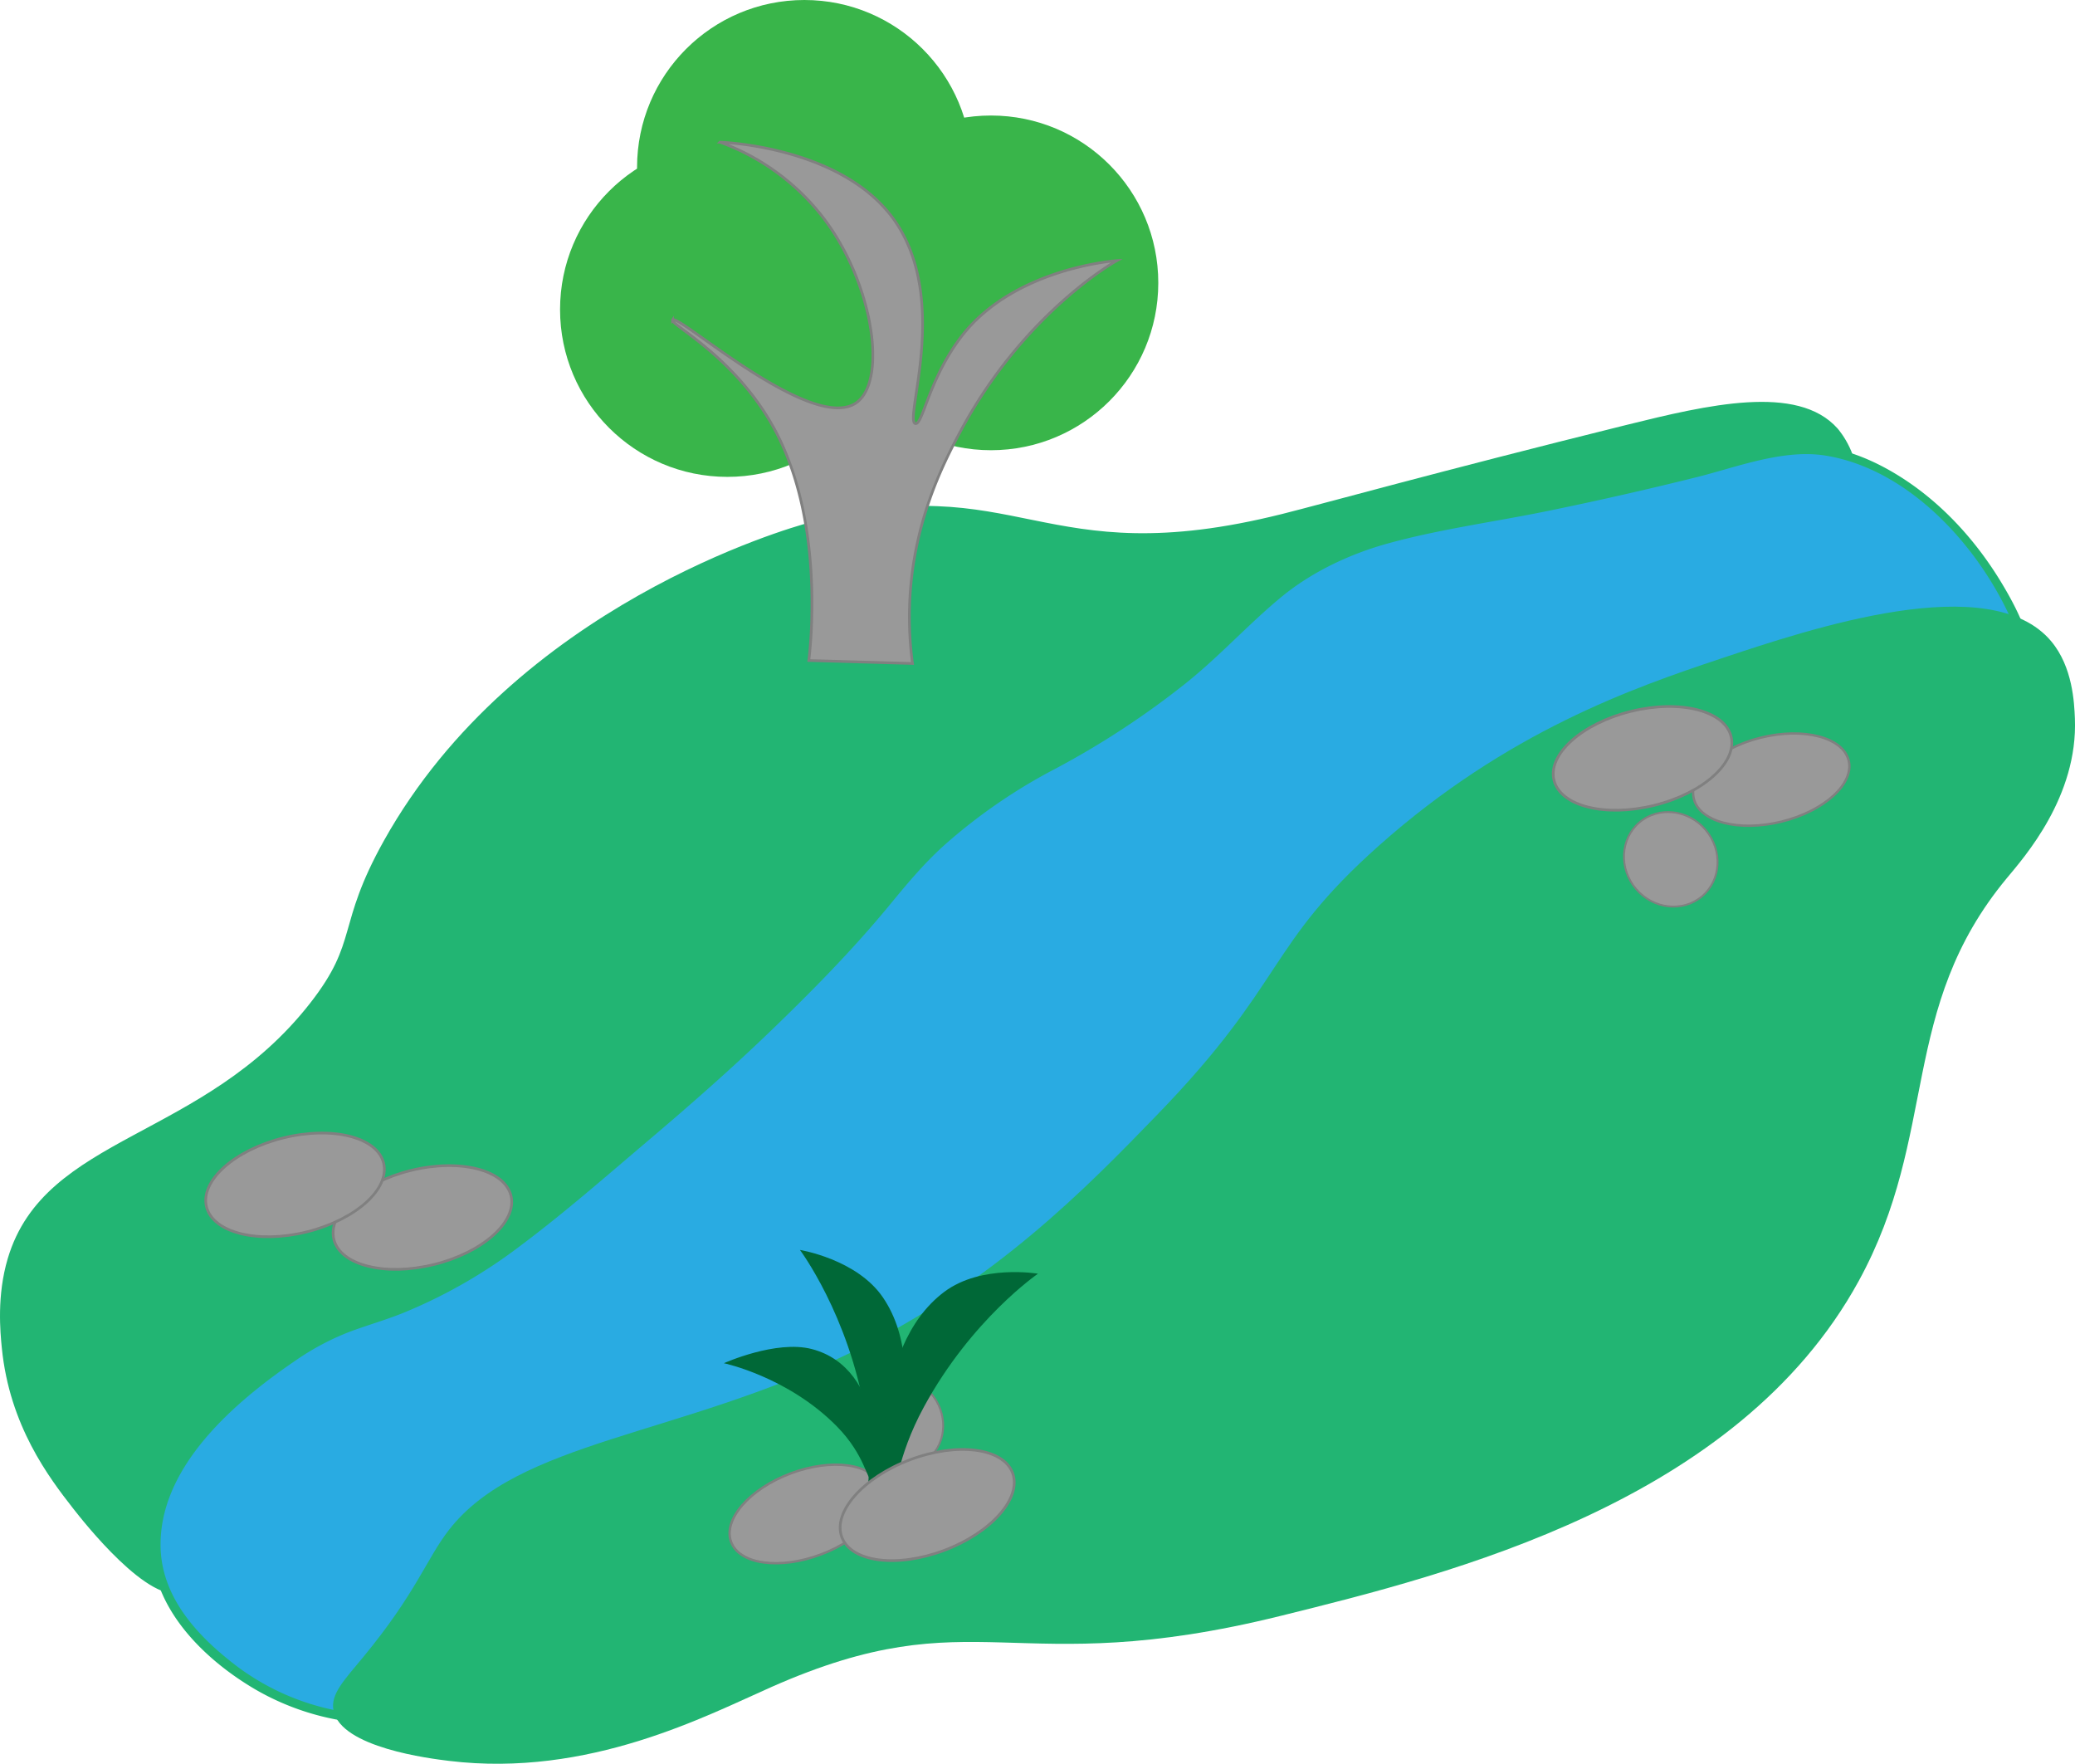 <svg xmlns="http://www.w3.org/2000/svg" id="Layer_1" data-name="Layer 1" viewBox="0 0 700.65 595.48"><defs><style>.cls-1{fill:#39b54a}.cls-4{fill:#22b573}.cls-5,.cls-6,.cls-7{stroke-miterlimit:10;fill:#999;stroke:gray}.cls-5{stroke-width:.8px}.cls-6{stroke-width:.64px}.cls-7{stroke-width:.91px}.cls-8{fill:#006837}</style></defs><circle class="cls-1" cx="245.61" cy="104.5" r="56.5"/><circle class="cls-1" cx="271.61" cy="56.5" r="56.5"/><circle class="cls-1" cx="334.61" cy="95.5" r="56.5"/><path d="M234.5 431.5c-36.29 46.4-89.58 44.35-102 86-3.73 12.51-2.52 24.75-2 30 2.58 26.15 15.84 43.56 24 54 3.2 4.09 25.84 33 37 28 5.28-2.39 3.62-10.4 8-22 3.31-8.76 9.66-18.52 33-35 29.59-20.89 41.05-20.52 66-36 23.33-14.48 20.06-19 52-45 34.25-27.88 41.58-25.58 77-52 41.27-30.78 34.23-36.08 72-64 38.73-28.64 74.42-44 91-51 24.69-10.44 46.88-17.34 78-27 54.85-17 83.35-22.2 87-40 2.16-10.55-5.63-19.58-6-20-13.27-14.92-43.31-7.86-71-1-64.46 16-101.86 26.46-116 30-82.48 20.66-88.88-16.06-160 3-6.1 1.63-98.76 27.83-143 107-16.22 29.02-8.37 33.73-25 55z" transform="translate(-129.39 -92.5)" stroke-miterlimit="10" stroke="#22b573" fill="#22b573"/><path d="M257.25 673c-8.13-.18-29.9-1.75-49.75-17.5-7.3-5.79-22.37-17.75-25-36-4.92-34.23 37.84-63.42 46-69 20.74-14.16 26-9 55-25 16.48-9.07 30.65-21 59-45 19-16 40.32-34.17 66-61 27.25-28.47 22.62-28.31 39-43 29.93-26.84 39.65-22.21 77-51 30.64-23.62 30-31.28 53-43 17.17-8.75 27.92-9.77 60-16 88-17.09 94.1-26.34 115-20 34.67 10.51 56.89 47.8 61 65 12.43 52.05-85.79 152.07-556.25 361.5z" transform="translate(-129.39 -92.5)" fill="#29abe2"/><path class="cls-4" d="M257.25 671.5a82.31 82.31 0 01-47.38-16.08c-13.22-9.94-26-23.26-26.26-40.84-.42-26.93 25-48.71 45.34-62.58a87.06 87.06 0 0119-10.06c5.78-2.12 11.7-3.82 17.42-6.11A173.56 173.56 0 00305 513.17c14.72-11 28.63-23.19 42.66-35.08 14.39-12.19 28.57-24.62 42.16-37.72 13.76-13.26 27.29-27 39.47-41.73 6-7.29 11.82-14.37 18.87-20.72A186.13 186.13 0 01485.82 352 286.9 286.9 0 00530 323c11.23-9 20.83-19.65 31.86-28.79 10.16-8.41 22.69-14.4 35.34-18 17.84-5 36.48-7.45 54.62-11.16q25.29-5.17 50.35-11.42c13.7-3.41 29.43-9.66 43.8-7.29 28 4.63 51.27 30.29 62.44 55.14 6.52 14.51 5.3 28.18-1.75 42.22-9.43 18.78-24.92 34.38-40.35 48.31-26.86 24.26-56.93 44.95-87.37 64.41-46.9 30-95.72 57-145 82.74C463.6 576 392 610.19 319.83 643.15q-31.6 14.44-63.33 28.55c-1.76.78-.24 3.37 1.51 2.59 80.21-35.72 159.92-72.67 238.28-112.3 55-27.82 109.48-56.88 162.08-89 34.3-21 68.18-43.22 99-69.09 18-15.07 36-31.77 48.22-52 6.91-11.38 12.1-24.81 9.82-38.31-1.46-8.63-5.71-16.91-10.18-24.32-8.24-13.66-19.26-26-32.63-34.81-8.62-5.68-18.76-10.35-29.18-11.28-6-.53-12 .5-17.78 1.76-10.41 2.24-20.7 5.1-31 7.62-19.07 4.65-38.26 8.78-57.53 12.53-28.77 5.59-58.13 9.47-80.69 30-13 11.81-25.2 23.83-39.45 34.22-13.12 9.56-27.23 16.9-41.31 24.87a166.44 166.44 0 00-35.35 27c-7.09 7.06-12.9 15.3-19.51 22.79-27.5 31.17-58.94 58.32-90.68 85-12.72 10.7-25.46 21.65-39.53 30.57-13.56 8.59-28 13.92-43 19.32-10.7 3.91-20.21 10.14-29.2 17.14-10.8 8.34-21 18-28.39 29.53-8.41 13-12.38 28.78-6.42 43.66 5.74 14.32 18.91 26 32 33.67a86.42 86.42 0 0041.72 11.66c1.88.03 1.88-2.97-.05-3.02z" transform="translate(-129.39 -92.5)"/><path class="cls-4" d="M252 652c18-21.8 21.43-33.28 29-43 23.5-30.16 77.44-31.47 136-60 48.25-23.51 79.38-55.63 103-80 43.8-45.19 36.79-57 75-91 43.38-38.59 86.17-53.37 115-63 31.16-10.41 91.43-30.54 112-6 7.28 8.68 7.78 20.8 8 26 1.1 26.44-17.13 46.92-23 54-36.63 44.18-22.79 86.33-50 136-41 74.85-138 98.88-195 113-91.17 22.58-102.88-6.53-172 24-22 9.7-61.75 30.74-109 25-6.14-.75-36.49-4.43-39-17-1.1-5.48 3.58-10.22 10-18z" transform="translate(-129.39 -92.5)"/><ellipse class="cls-5" cx="401.45" cy="603.66" rx="26.93" ry="14.6" transform="rotate(-20.65 82.82 912.444)"/><ellipse class="cls-6" cx="431.95" cy="572.92" rx="15.41" ry="16.35" transform="rotate(-47.02 260.885 675.361)"/><ellipse class="cls-5" cx="727.47" cy="355.73" rx="26.93" ry="14.6" transform="rotate(-13.87 282.448 841.339)"/><ellipse class="cls-7" cx="684.01" cy="348.55" rx="30.8" ry="16.35" transform="rotate(-13.87 239.017 834.18)"/><ellipse class="cls-7" cx="272.01" cy="503.55" rx="30.8" ry="16.35" transform="rotate(-13.87 -172.957 989.142)"/><ellipse class="cls-7" cx="229.01" cy="492.55" rx="30.8" ry="16.35" transform="rotate(-13.87 -215.964 978.154)"/><ellipse class="cls-6" cx="693.55" cy="382.66" rx="15.41" ry="16.35" transform="rotate(-40.24 502.556 512.998)"/><path class="cls-7" d="M356.5 200.5c-1.08 1.49 21.8 12.64 35 38 12.67 24.34 12.15 53.55 12 62-.11 6.17-.57 11.33-1 15l35 1a118.63 118.63 0 01-1-19c.78-27.95 11.32-48.32 17-59 21.61-40.65 53-58 53-58s-34 2.26-52 25c-11.41 14.5-13.5 30.5-16 30-4-.81 11.21-40-6-67-17.07-26.75-60-28-60-28a77.4 77.4 0 0132 22c19.26 22 25.17 58.22 14 66-14.96 10.42-60.32-30.32-62-28z" transform="translate(-129.39 -92.5)"/><path class="cls-8" d="M422.5 600.5c-1.59-.26 2.31-11.66-1-31-5.69-33.26-22-55-22-55s19.19 3.09 28 16c18.08 26.5-1.84 70.5-5 70z" transform="translate(-129.39 -92.5)"/><path class="cls-8" d="M430.43 596.52c1.59.27 1.56-11.78 10.92-29 16.1-29.66 38.53-45 38.53-45s-19.16-3.25-31.66 6.14c-25.63 19.23-20.95 67.34-17.79 67.86z" transform="translate(-129.39 -92.5)"/><path class="cls-8" d="M423.63 591.86c-1.46.66-2.08-8.06-11.68-17.81-16.51-16.76-38.13-21.31-38.13-21.31s17.6-7.93 29.69-4.78c24.81 6.45 23.02 42.59 20.12 43.9z" transform="translate(-129.39 -92.5)"/><ellipse class="cls-7" cx="442.45" cy="600.66" rx="30.8" ry="16.35" transform="rotate(-20.65 123.802 909.447)"/></svg>